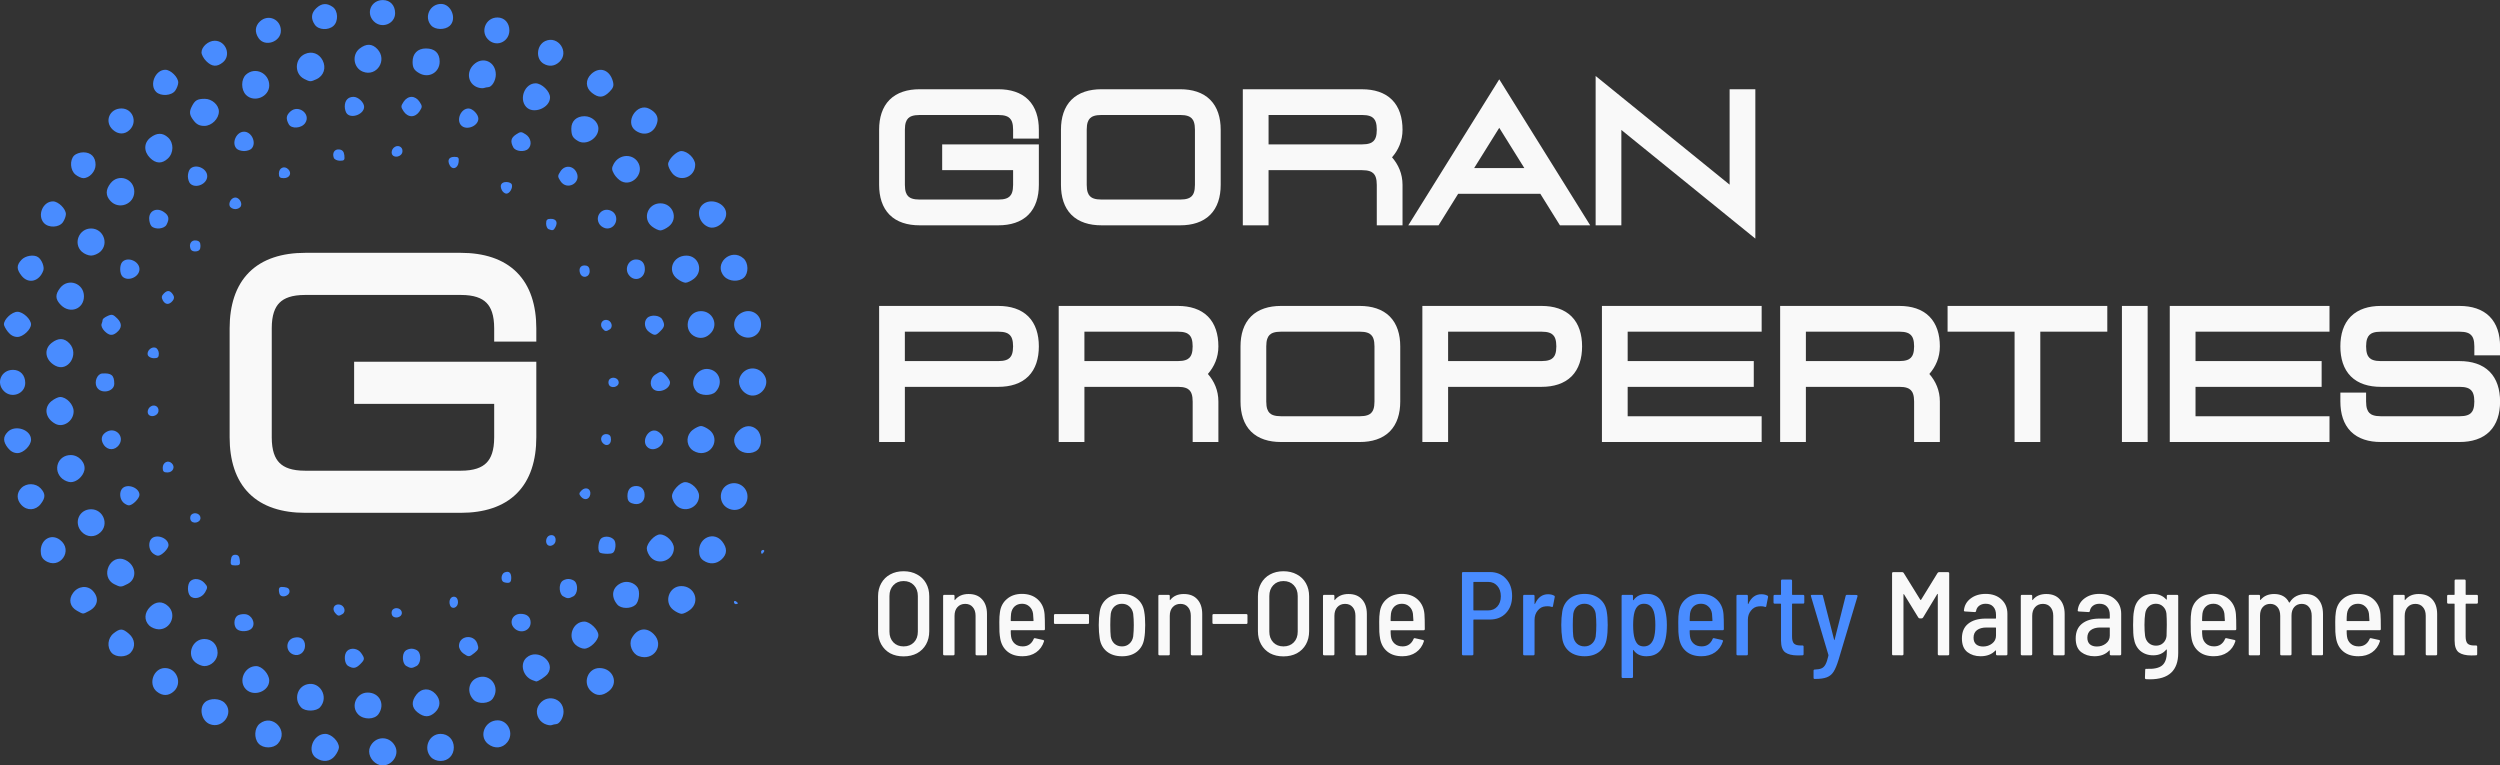 <?xml version="1.0" encoding="UTF-8" standalone="no"?>
<!-- Created with Inkscape (http://www.inkscape.org/) -->

<svg
   version="1.1"
   id="svg1"
   width="200"
   height="61.235"
   viewBox="0 0 200 61.235"
   sodipodi:docname="logo-svg-200.svg"
   inkscape:version="1.4 (86a8ad7, 2024-10-11)"
   xmlns:inkscape="http://www.inkscape.org/namespaces/inkscape"
   xmlns:sodipodi="http://sodipodi.sourceforge.net/DTD/sodipodi-0.dtd"
   xmlns="http://www.w3.org/2000/svg"
   xmlns:svg="http://www.w3.org/2000/svg">
  <rect x="0" y="0" width="200" height="61.235" fill="#333333" stroke="none"/>
  <defs
     id="defs1" />
  <sodipodi:namedview
     id="namedview1"
     pagecolor="#ffffff"
     bordercolor="#000000"
     borderopacity="0.25"
     inkscape:showpageshadow="2"
     inkscape:pageopacity="0.0"
     inkscape:pagecheckerboard="0"
     inkscape:deskcolor="#d1d1d1"
     inkscape:zoom="3.092"
     inkscape:cx="230.75679"
     inkscape:cy="58.376455"
     inkscape:window-width="1920"
     inkscape:window-height="991"
     inkscape:window-x="-9"
     inkscape:window-y="-9"
     inkscape:window-maximized="1"
     inkscape:current-layer="g1" />
  <g
     inkscape:groupmode="layer"
     inkscape:label="Image"
     id="g1"
     transform="translate(146.444,-38.19)">
    <path
       style="fill:#498cff;fill-opacity:1;stroke-width:0.155"
       d="m -116.251,99.321 c -0.535,-0.267 -0.805,-0.903 -0.586,-1.384 0.398,-0.872 1.515,-0.922 1.983,-0.088 0.484,0.863 -0.512,1.913 -1.398,1.472 z m -4.903,-0.493 c -0.767,-0.537 -0.241,-1.928 0.729,-1.928 0.49,0 1.096,0.6 1.096,1.084 0,0.147 -0.144,0.452 -0.321,0.676 -0.369,0.47 -0.975,0.537 -1.503,0.167 z m 9.181,-0.071 c -0.637,-0.704 -0.155,-1.857 0.776,-1.857 0.611,0 1.059,0.458 1.059,1.084 0,0.626 -0.447,1.084 -1.059,1.084 -0.298,0 -0.606,-0.123 -0.776,-0.312 z m -13.785,-1.082 c -0.384,-0.424 -0.34,-1.243 0.085,-1.587 1.042,-0.844 2.367,0.588 1.466,1.585 -0.371,0.41 -1.181,0.411 -1.55,0.002 z m 18.348,0.024 c -0.765,-0.62 -0.244,-1.883 0.776,-1.883 0.853,0 1.324,1.057 0.779,1.749 -0.393,0.5 -1.035,0.555 -1.555,0.134 z m -22.249,-1.576 c -0.669,-0.267 -0.894,-1.294 -0.385,-1.755 0.39,-0.353 1.197,-0.325 1.576,0.053 0.785,0.785 -0.147,2.117 -1.19,1.701 z m 26.753,-0.041 c -0.518,-0.263 -0.741,-0.917 -0.479,-1.407 0.553,-1.034 2.025,-0.702 2.025,0.456 0,0.475 -0.323,0.994 -0.618,0.994 -0.072,0 -0.224,0.034 -0.337,0.076 -0.113,0.042 -0.379,-0.012 -0.591,-0.119 z m -14.874,-0.731 c -0.641,-0.641 -0.165,-1.756 0.748,-1.756 0.949,0 1.421,0.934 0.869,1.721 -0.315,0.45 -1.184,0.469 -1.618,0.034 z m 4.746,-0.166 c -0.492,-0.387 -0.522,-0.886 -0.087,-1.44 0.407,-0.518 1.051,-0.539 1.511,-0.05 0.437,0.465 0.428,1.051 -0.022,1.473 -0.45,0.423 -0.879,0.427 -1.402,0.016 z m -9.304,-0.387 c -0.615,-0.615 -0.353,-1.659 0.467,-1.865 1.036,-0.26 1.759,1.025 1.032,1.838 -0.303,0.338 -1.173,0.355 -1.5,0.028 z m 13.787,-0.62 c -0.578,-0.578 -0.419,-1.498 0.307,-1.774 1.027,-0.391 1.865,0.755 1.222,1.673 -0.29,0.414 -1.159,0.471 -1.529,0.101 z m -25.348,-0.662 c -0.722,-0.585 -0.273,-1.883 0.652,-1.883 0.946,0 1.416,1.206 0.721,1.853 -0.421,0.392 -0.913,0.403 -1.374,0.03 z m 34.738,-0.03 c -0.703,-0.655 -0.266,-1.853 0.677,-1.853 1.08,0 1.565,1.203 0.745,1.848 -0.517,0.406 -0.989,0.408 -1.422,0.005 z m -27.603,-0.149 c -0.651,-0.651 -0.123,-1.859 0.812,-1.859 0.469,0 1.047,0.637 1.047,1.154 0,0.867 -1.23,1.334 -1.859,0.705 z m 22.927,-0.73 c -0.772,-0.284 -1.048,-1.298 -0.491,-1.802 0.889,-0.805 2.406,0.37 1.687,1.306 -0.17,0.221 -0.791,0.625 -0.914,0.594 -0.027,-0.007 -0.153,-0.051 -0.281,-0.098 z m -14.755,-1.142 c -0.311,-0.181 -0.364,-0.917 -0.085,-1.196 0.296,-0.296 0.86,-0.216 1.122,0.158 0.31,0.443 0.304,0.522 -0.069,0.895 -0.344,0.344 -0.566,0.377 -0.968,0.143 z m 4.647,0 c -0.311,-0.181 -0.364,-0.917 -0.085,-1.196 0.102,-0.102 0.332,-0.186 0.511,-0.186 0.179,0 0.409,0.084 0.511,0.186 0.295,0.295 0.226,1.021 -0.114,1.203 -0.366,0.196 -0.477,0.195 -0.823,-0.007 z m -16.855,-0.273 c -0.749,-0.606 -0.27,-1.883 0.706,-1.883 0.62,0 1.059,0.46 1.059,1.111 0,0.558 -0.501,1.058 -1.059,1.058 -0.194,0 -0.512,-0.129 -0.706,-0.286 z m 35.456,-0.512 c -0.524,-0.19 -0.822,-0.943 -0.565,-1.426 0.423,-0.794 1.164,-0.937 1.76,-0.34 0.886,0.886 -0.003,2.198 -1.196,1.766 z M -137.508,90.421 c -0.4,-0.442 -0.327,-1.187 0.152,-1.564 0.521,-0.409 0.718,-0.404 1.229,0.036 0.488,0.42 0.547,1.057 0.14,1.507 -0.352,0.389 -1.177,0.401 -1.52,0.021 z m 14.52,0.127 c -0.649,-0.252 -0.608,-1.172 0.06,-1.339 0.532,-0.133 0.887,0.124 0.887,0.642 0,0.528 -0.477,0.88 -0.947,0.697 z m 13.606,-0.084 c -0.189,-0.133 -0.344,-0.403 -0.344,-0.601 0,-0.828 1.189,-0.98 1.466,-0.188 0.133,0.38 0.104,0.483 -0.208,0.736 -0.439,0.355 -0.478,0.357 -0.913,0.052 z m 8.979,-0.694 c -0.673,-0.627 -0.207,-1.853 0.704,-1.853 0.452,0 1.126,0.649 1.126,1.084 0,0.436 -0.673,1.084 -1.126,1.084 -0.201,0 -0.518,-0.142 -0.704,-0.316 z m -27.107,-1.264 c -0.254,-0.254 -0.234,-0.821 0.037,-1.046 0.123,-0.102 0.418,-0.163 0.656,-0.135 0.531,0.061 0.846,0.737 0.523,1.125 -0.238,0.286 -0.953,0.319 -1.216,0.056 z m 22.21,-0.058 c -0.456,-0.456 -0.15,-1.151 0.506,-1.151 0.511,0 0.8,0.252 0.8,0.697 0,0.663 -0.814,0.946 -1.306,0.454 z m -29.211,-0.221 c -0.419,-0.419 -0.39,-1.018 0.07,-1.479 0.463,-0.463 0.996,-0.487 1.449,-0.064 0.704,0.656 0.223,1.853 -0.745,1.853 -0.258,0 -0.602,-0.138 -0.775,-0.31 z m 19.42,-0.852 c -0.053,-0.14 -0.026,-0.325 0.062,-0.413 0.253,-0.253 0.734,-0.082 0.734,0.259 0,0.394 -0.655,0.52 -0.796,0.153 z m -4.547,-0.153 c -0.276,-0.333 -0.072,-0.731 0.345,-0.671 0.397,0.057 0.563,0.566 0.25,0.764 -0.29,0.184 -0.375,0.171 -0.595,-0.093 z m -20.641,-0.167 c -0.577,-0.313 -0.709,-0.909 -0.317,-1.436 0.412,-0.555 1.141,-0.629 1.578,-0.16 0.531,0.57 0.402,1.245 -0.307,1.612 -0.518,0.268 -0.429,0.269 -0.955,-0.016 z m 47.692,-0.079 c -0.782,-0.615 -0.342,-1.899 0.65,-1.899 1.066,0 1.528,1.25 0.702,1.899 -0.224,0.177 -0.529,0.321 -0.676,0.321 -0.147,0 -0.452,-0.144 -0.676,-0.321 z m -17.853,-0.365 c -0.141,-0.367 0.058,-0.738 0.365,-0.679 0.171,0.033 0.272,0.193 0.272,0.435 0,0.442 -0.489,0.629 -0.637,0.244 z m 13.387,-0.05 c -0.566,-0.659 -0.413,-1.431 0.346,-1.745 0.444,-0.184 1.008,-0.018 1.27,0.374 0.216,0.323 0.12,1.128 -0.165,1.386 -0.371,0.336 -1.156,0.328 -1.451,-0.015 z m 9.324,-0.203 c 0,-0.09 0.07,-0.121 0.155,-0.068 0.085,0.053 0.155,0.126 0.155,0.164 0,0.038 -0.07,0.068 -0.155,0.068 -0.085,0 -0.155,-0.074 -0.155,-0.164 z m -43.492,-0.48 c -0.245,-0.245 -0.249,-0.941 -0.007,-1.184 0.285,-0.285 0.818,-0.222 1.14,0.135 0.265,0.292 0.27,0.357 0.058,0.736 -0.256,0.458 -0.882,0.623 -1.192,0.314 z m 29.821,0.012 c -0.311,-0.181 -0.364,-0.917 -0.085,-1.196 0.102,-0.102 0.332,-0.186 0.511,-0.186 0.179,0 0.409,0.084 0.511,0.186 0.295,0.295 0.226,1.021 -0.114,1.203 -0.366,0.196 -0.477,0.195 -0.823,-0.007 z m -22.623,-0.084 c -0.06,-0.06 -0.11,-0.242 -0.11,-0.404 0,-0.23 0.094,-0.284 0.426,-0.245 0.306,0.035 0.426,0.136 0.426,0.359 0,0.311 -0.518,0.514 -0.742,0.291 z m -13.275,-0.877 c -1.201,-0.608 -0.317,-2.515 0.896,-1.933 0.854,0.409 0.954,1.503 0.174,1.906 -0.528,0.273 -0.581,0.275 -1.07,0.027 z m 31.083,-0.214 c -0.192,-0.192 -0.105,-0.637 0.143,-0.733 0.35,-0.134 0.528,0.02 0.528,0.458 0,0.263 -0.086,0.378 -0.284,0.378 -0.156,0 -0.33,-0.046 -0.387,-0.103 z m -21.762,-1.717 c 0.035,-0.306 0.136,-0.426 0.359,-0.426 0.223,0 0.324,0.12 0.359,0.426 0.043,0.369 -0.005,0.426 -0.359,0.426 -0.354,0 -0.401,-0.057 -0.359,-0.426 z m -14.865,0.03 c -0.24,-0.168 -0.344,-0.399 -0.344,-0.763 0,-0.921 0.836,-1.409 1.529,-0.894 1.135,0.843 -0.027,2.468 -1.185,1.658 z m 52.669,0 c -0.242,-0.17 -0.344,-0.399 -0.344,-0.775 0,-1.08 1.203,-1.565 1.848,-0.745 0.419,0.533 0.407,1.007 -0.037,1.424 -0.422,0.396 -0.985,0.433 -1.466,0.096 z m -4.211,-0.253 c -0.174,-0.186 -0.316,-0.503 -0.316,-0.704 0,-0.439 0.644,-1.126 1.056,-1.126 0.509,0 1.112,0.594 1.112,1.096 0,0.958 -1.201,1.434 -1.853,0.734 z m -39.884,-0.369 c -0.289,-0.289 -0.318,-0.859 -0.058,-1.12 0.411,-0.411 1.363,-0.046 1.363,0.522 0,0.286 -0.555,0.841 -0.841,0.841 -0.122,0 -0.331,-0.11 -0.465,-0.243 z m 35.799,-0.015 c -0.188,-0.188 -0.107,-0.94 0.121,-1.129 0.29,-0.241 0.864,-0.153 1.061,0.163 0.085,0.136 0.108,0.432 0.052,0.658 -0.086,0.342 -0.19,0.411 -0.617,0.411 -0.282,0 -0.56,-0.046 -0.617,-0.103 z m 12.909,-0.052 c 0,-0.085 0.074,-0.155 0.164,-0.155 0.09,0 0.121,0.07 0.068,0.155 -0.053,0.085 -0.126,0.155 -0.164,0.155 -0.038,0 -0.068,-0.07 -0.068,-0.155 z m -17.086,-0.563 c -0.2,-0.2 -0.111,-0.642 0.15,-0.743 0.327,-0.125 0.562,0.102 0.49,0.474 -0.057,0.295 -0.449,0.46 -0.64,0.269 z m -37.26,-1.035 c -0.671,-0.714 -0.218,-1.81 0.748,-1.81 0.968,0 1.45,1.197 0.745,1.853 -0.449,0.419 -1.076,0.401 -1.493,-0.043 z m 8.704,-0.958 c -0.053,-0.14 -0.026,-0.325 0.062,-0.413 0.253,-0.253 0.734,-0.082 0.734,0.259 0,0.394 -0.655,0.52 -0.796,0.153 z m 42.972,-0.941 c -0.781,-0.421 -0.713,-1.611 0.111,-1.924 0.72,-0.274 1.475,0.241 1.475,1.006 0,0.834 -0.84,1.32 -1.586,0.918 z m -56.499,-0.25 c -0.401,-0.43 -0.403,-0.968 -0.006,-1.365 0.412,-0.412 1.145,-0.398 1.543,0.029 0.4,0.43 0.399,0.753 -0.005,1.267 -0.404,0.514 -1.089,0.544 -1.532,0.069 z m 52.359,0 c -0.174,-0.186 -0.316,-0.503 -0.316,-0.704 0,-0.439 0.644,-1.126 1.056,-1.126 0.509,0 1.112,0.594 1.112,1.096 0,0.958 -1.201,1.434 -1.853,0.734 z m -44.222,-0.214 c -0.289,-0.289 -0.318,-0.859 -0.058,-1.12 0.411,-0.411 1.363,-0.046 1.363,0.522 0,0.286 -0.555,0.841 -0.841,0.841 -0.122,0 -0.331,-0.11 -0.465,-0.243 z m 40.691,0.073 c -0.249,-0.093 -0.349,-0.255 -0.349,-0.569 0,-0.525 0.25,-0.811 0.709,-0.811 0.451,0 0.719,0.352 0.658,0.865 -0.058,0.483 -0.501,0.707 -1.018,0.514 z m -4.067,-0.528 c -0.171,-0.207 -0.165,-0.287 0.041,-0.493 0.332,-0.332 0.77,-0.148 0.707,0.298 -0.061,0.424 -0.469,0.531 -0.748,0.195 z M -141.458,76.492 c -0.798,-0.675 -0.365,-1.898 0.673,-1.898 0.664,0 1.227,0.638 1.087,1.233 -0.117,0.497 -0.627,0.936 -1.087,0.936 -0.194,0 -0.497,-0.122 -0.673,-0.271 z m 8.032,-0.874 c 0,-0.442 0.434,-0.656 0.73,-0.36 0.296,0.296 0.082,0.73 -0.36,0.73 -0.288,0 -0.371,-0.083 -0.371,-0.371 z m -12.382,-1.587 c -0.404,-0.513 -0.407,-0.9 -0.011,-1.296 0.596,-0.596 1.859,-0.17 1.859,0.628 0,0.471 -0.61,1.076 -1.084,1.076 -0.293,0 -0.55,-0.138 -0.763,-0.408 z m 54.672,0.098 c -0.446,-0.446 -0.401,-1.145 0.098,-1.538 0.224,-0.177 0.529,-0.321 0.676,-0.321 0.147,0 0.452,0.144 0.676,0.321 0.787,0.619 0.338,1.848 -0.676,1.848 -0.258,0 -0.602,-0.138 -0.775,-0.31 z m 3.724,-0.029 c -0.422,-0.453 -0.399,-0.987 0.064,-1.449 0.461,-0.461 1.06,-0.489 1.479,-0.07 0.396,0.396 0.41,1.256 0.027,1.603 -0.405,0.367 -1.189,0.326 -1.57,-0.083 z m -50.739,-0.336 c -0.273,-0.417 -0.177,-0.81 0.256,-1.042 0.705,-0.377 1.423,0.37 0.99,1.03 -0.322,0.491 -0.929,0.497 -1.247,0.011 z m 43.483,0.18 c -0.484,-0.484 0.09,-1.493 0.733,-1.289 0.177,0.056 0.396,0.241 0.487,0.412 0.356,0.666 -0.683,1.414 -1.219,0.878 z m -3.572,-0.33 c -0.263,-0.317 -0.047,-0.749 0.346,-0.693 0.234,0.033 0.329,0.158 0.329,0.432 0,0.442 -0.398,0.595 -0.675,0.261 z m -43.784,-1.523 c -0.805,-0.437 -0.943,-1.308 -0.289,-1.822 0.224,-0.177 0.529,-0.321 0.676,-0.321 0.513,0 1.084,0.605 1.084,1.149 0,0.781 -0.83,1.343 -1.472,0.994 z m 7.414,-0.828 c -0.054,-0.14 0.004,-0.357 0.128,-0.481 0.31,-0.31 0.775,-0.109 0.715,0.309 -0.059,0.412 -0.701,0.543 -0.843,0.173 z m 47.947,-1.529 c -0.535,-0.267 -0.805,-0.903 -0.586,-1.384 0.398,-0.872 1.515,-0.922 1.983,-0.088 0.485,0.863 -0.512,1.913 -1.398,1.472 z M -146.129,69.482 c -0.661,-0.661 -0.218,-1.704 0.724,-1.704 0.586,0 0.98,0.422 0.98,1.049 0,0.864 -1.08,1.279 -1.704,0.655 z m 55.404,0.027 c -0.738,-0.816 0.174,-2.126 1.207,-1.734 0.726,0.276 0.885,1.196 0.307,1.774 -0.333,0.333 -1.197,0.31 -1.514,-0.04 z m -47.979,-0.356 c -0.222,-0.415 0.035,-1.056 0.433,-1.083 0.741,-0.05 0.965,0.139 0.969,0.815 0.004,0.658 -1.082,0.866 -1.402,0.268 z m 44.5,0.144 c -0.296,-0.296 -0.216,-0.86 0.158,-1.122 0.189,-0.133 0.398,-0.241 0.465,-0.241 0.205,0 0.74,0.608 0.74,0.841 0,0.569 -0.952,0.933 -1.363,0.522 z m -3.538,-0.356 c -0.054,-0.14 -0.026,-0.325 0.062,-0.413 0.253,-0.253 0.734,-0.082 0.734,0.259 0,0.394 -0.655,0.52 -0.796,0.153 z m -44.283,-1.497 c -0.805,-0.437 -0.943,-1.308 -0.289,-1.822 0.533,-0.419 1.007,-0.407 1.424,0.037 0.819,0.872 -0.114,2.339 -1.135,1.785 z m 7.41,-0.839 c -0.124,-0.324 0.289,-0.723 0.618,-0.597 0.143,0.055 0.26,0.266 0.26,0.47 0,0.293 -0.082,0.371 -0.392,0.371 -0.216,0 -0.434,-0.11 -0.486,-0.244 z m 43.837,-1.462 c -1.073,-0.428 -0.744,-2.063 0.416,-2.063 0.915,0 1.406,1.04 0.813,1.725 -0.337,0.39 -0.788,0.514 -1.229,0.338 z m 3.632,-0.086 c -0.772,-0.417 -0.751,-1.44 0.038,-1.848 0.737,-0.381 1.548,0.107 1.548,0.93 0,0.834 -0.84,1.32 -1.586,0.918 z m -58.663,-0.319 c -0.177,-0.224 -0.321,-0.494 -0.321,-0.599 0,-0.411 0.641,-1.007 1.084,-1.007 0.443,0 1.084,0.596 1.084,1.007 0,0.411 -0.641,1.007 -1.084,1.007 -0.293,0 -0.55,-0.138 -0.763,-0.408 z m 7.722,-0.069 c -0.177,-0.177 -0.282,-0.427 -0.232,-0.555 0.049,-0.128 0.089,-0.286 0.089,-0.35 0,-0.065 0.177,-0.198 0.394,-0.297 0.344,-0.157 0.443,-0.131 0.773,0.199 0.401,0.401 0.382,0.778 -0.057,1.132 -0.341,0.275 -0.598,0.241 -0.968,-0.128 z m 43.576,0.081 c -0.375,-0.262 -0.454,-0.826 -0.158,-1.122 0.295,-0.295 1.021,-0.226 1.203,0.114 0.228,0.426 0.202,0.588 -0.149,0.94 -0.373,0.373 -0.452,0.379 -0.895,0.069 z m -3.736,-0.281 c -0.258,-0.311 -0.038,-0.742 0.35,-0.686 0.38,0.055 0.535,0.568 0.229,0.762 -0.287,0.182 -0.376,0.17 -0.58,-0.076 z m -43.32,-1.872 c -0.465,-0.465 -0.481,-0.844 -0.059,-1.38 0.641,-0.814 1.899,-0.366 1.899,0.676 0,1.015 -1.106,1.438 -1.84,0.704 z m 8.146,-0.384 c -0.121,-0.227 -0.1,-0.359 0.09,-0.549 0.285,-0.285 0.509,-0.251 0.736,0.109 0.111,0.176 0.097,0.321 -0.047,0.494 -0.274,0.331 -0.585,0.309 -0.78,-0.054 z m 41.144,-1.726 c -0.82,-0.645 -0.335,-1.848 0.745,-1.848 0.988,0 1.393,1.23 0.608,1.848 -0.224,0.177 -0.529,0.321 -0.676,0.321 -0.147,0 -0.452,-0.144 -0.676,-0.321 z M -144.724,60.244 c -0.404,-0.514 -0.406,-0.837 -0.005,-1.267 0.311,-0.334 0.988,-0.446 1.326,-0.22 0.299,0.2 0.529,0.779 0.425,1.071 -0.318,0.895 -1.204,1.106 -1.746,0.416 z m 56.227,0.069 c -0.922,-0.99 0.535,-2.355 1.541,-1.444 0.396,0.358 0.411,1.18 0.029,1.527 -0.405,0.367 -1.189,0.326 -1.57,-0.083 z m -48.152,-0.002 c -0.24,-0.24 -0.24,-0.938 0,-1.177 0.438,-0.438 1.363,-0.039 1.363,0.589 0,0.627 -0.925,1.027 -1.363,0.589 z m 40.498,-0.142 c -0.353,-0.503 -0.007,-1.221 0.587,-1.221 0.45,0 0.709,0.283 0.709,0.775 0,0.777 -0.858,1.073 -1.296,0.447 z m -3.895,-0.144 c -0.127,-0.4 0.092,-0.663 0.489,-0.587 0.188,0.036 0.288,0.188 0.288,0.441 0,0.518 -0.621,0.635 -0.777,0.146 z m -39.858,-1.703 c -0.704,-0.656 -0.223,-1.853 0.745,-1.853 0.968,0 1.45,1.197 0.745,1.853 -0.186,0.174 -0.522,0.316 -0.745,0.316 -0.223,0 -0.559,-0.142 -0.745,-0.316 z m 8.706,-0.215 c -0.154,-0.402 0.062,-0.734 0.443,-0.68 0.256,0.036 0.349,0.153 0.349,0.437 0,0.284 -0.093,0.401 -0.349,0.437 -0.209,0.03 -0.387,-0.048 -0.443,-0.194 z m 28.637,-1.585 c -0.106,-0.043 -0.194,-0.247 -0.194,-0.452 0,-0.293 0.082,-0.374 0.374,-0.374 0.428,0 0.577,0.263 0.374,0.658 -0.144,0.279 -0.222,0.303 -0.555,0.168 z m 8.27,-0.218 c -0.787,-0.619 -0.338,-1.848 0.676,-1.848 1.014,0 1.464,1.228 0.676,1.848 -0.224,0.177 -0.529,0.321 -0.676,0.321 -0.147,0 -0.452,-0.144 -0.676,-0.321 z m -40.034,-0.02 c -0.102,-0.102 -0.186,-0.383 -0.186,-0.623 0,-0.615 0.602,-0.889 1.155,-0.526 0.423,0.277 0.487,0.561 0.233,1.035 -0.182,0.34 -0.908,0.408 -1.203,0.114 z m 35.856,-0.134 c -0.451,-0.644 0.189,-1.428 0.902,-1.103 0.713,0.325 0.475,1.423 -0.308,1.423 -0.203,0 -0.471,-0.144 -0.594,-0.32 z m 8.726,0.208 c -0.77,-0.278 -1.048,-1.297 -0.491,-1.801 0.645,-0.584 1.885,-0.102 1.885,0.733 0,0.673 -0.797,1.283 -1.394,1.068 z m -53.187,-0.327 c -0.554,-0.612 -0.087,-1.731 0.724,-1.731 0.431,0 1.034,0.596 1.034,1.021 0,0.167 -0.109,0.459 -0.241,0.648 -0.304,0.434 -1.148,0.468 -1.516,0.061 z m 14.861,-1.363 c -0.108,-0.283 0.154,-0.677 0.451,-0.677 0.297,0 0.559,0.395 0.451,0.677 -0.053,0.139 -0.256,0.252 -0.451,0.252 -0.195,0 -0.398,-0.113 -0.451,-0.252 z m -9.535,-0.397 c -0.403,-0.432 -0.401,-0.905 0.005,-1.422 0.641,-0.814 1.899,-0.366 1.899,0.676 0,0.997 -1.224,1.476 -1.905,0.745 z m 31.312,-0.862 c -0.201,-0.391 -0.055,-0.658 0.361,-0.658 0.199,0 0.393,0.087 0.431,0.194 0.099,0.277 -0.17,0.736 -0.431,0.736 -0.122,0 -0.284,-0.122 -0.361,-0.271 z m -24.936,-0.534 c -0.102,-0.102 -0.186,-0.367 -0.186,-0.589 0,-0.222 0.084,-0.486 0.186,-0.589 0.438,-0.438 1.363,-0.039 1.363,0.589 0,0.627 -0.925,1.027 -1.363,0.589 z m 29.626,-0.192 c -0.243,-0.371 -0.243,-0.422 0,-0.793 0.337,-0.514 1.001,-0.47 1.277,0.085 0.42,0.846 -0.758,1.499 -1.277,0.708 z m 4.876,0.014 c -0.201,-0.1 -0.47,-0.368 -0.597,-0.594 -0.195,-0.347 -0.199,-0.472 -0.026,-0.794 0.452,-0.844 1.625,-0.856 2.006,-0.019 0.391,0.859 -0.553,1.821 -1.382,1.407 z m -43.681,-0.541 c -0.422,-0.342 -0.476,-1.155 -0.102,-1.529 0.138,-0.138 0.467,-0.251 0.73,-0.251 0.616,0 0.981,0.371 0.981,0.998 0,0.536 -0.489,1.068 -0.981,1.068 -0.152,0 -0.434,-0.129 -0.628,-0.286 z m 16.274,-0.085 c 0,-0.453 0.436,-0.654 0.746,-0.344 0.315,0.315 0.117,0.715 -0.354,0.715 -0.31,0 -0.392,-0.077 -0.392,-0.371 z m 31.458,-0.037 c -0.177,-0.224 -0.321,-0.541 -0.321,-0.704 0,-0.382 0.674,-1.056 1.056,-1.056 0.509,0 1.112,0.594 1.112,1.096 0,1.004 -1.232,1.447 -1.848,0.665 z m -17.794,-0.628 c -0.21,-0.407 -0.061,-0.668 0.379,-0.668 0.328,0 0.377,0.063 0.336,0.425 -0.058,0.501 -0.504,0.653 -0.715,0.243 z m -23.972,-0.583 c -0.517,-0.517 -0.506,-1.203 0.028,-1.622 0.517,-0.406 0.989,-0.408 1.422,-0.005 0.461,0.43 0.452,1.228 -0.019,1.671 -0.47,0.441 -0.96,0.426 -1.43,-0.043 z m 14.702,-0.007 c -0.15,-0.392 0.07,-0.723 0.447,-0.669 0.25,0.036 0.363,0.17 0.398,0.476 0.042,0.368 -0.006,0.426 -0.353,0.426 -0.221,0 -0.443,-0.105 -0.492,-0.232 z m 4.647,-0.311 c -0.054,-0.14 0.004,-0.357 0.128,-0.481 0.31,-0.31 0.775,-0.109 0.715,0.309 -0.059,0.412 -0.701,0.543 -0.843,0.173 z m -12.417,-0.417 c -0.438,-0.438 -0.039,-1.363 0.589,-1.363 0.627,0 1.027,0.925 0.589,1.363 -0.102,0.102 -0.367,0.186 -0.589,0.186 -0.222,0 -0.486,-0.084 -0.589,-0.186 z m 22.127,-0.114 c -0.253,-0.473 -0.19,-0.758 0.227,-1.031 0.359,-0.235 0.416,-0.235 0.775,0 0.415,0.272 0.514,0.833 0.201,1.145 -0.295,0.295 -1.021,0.226 -1.203,-0.114 z m 5.184,-0.501 c -0.432,-0.25 -0.537,-0.443 -0.54,-0.995 -0.003,-0.601 0.413,-0.992 1.055,-0.992 0.586,0 1.111,0.467 1.111,0.99 0,0.778 -0.974,1.376 -1.627,0.998 z m -37.226,-0.909 c -0.694,-0.647 -0.264,-1.698 0.695,-1.698 0.892,0 1.311,1.063 0.67,1.704 -0.397,0.397 -0.935,0.395 -1.365,-0.006 z m 41.831,0.075 c -0.926,-0.649 0.1,-2.279 1.1,-1.747 0.518,0.276 0.732,0.633 0.634,1.059 -0.2,0.873 -1.011,1.195 -1.734,0.688 z m -27.753,-0.514 c -0.239,-0.446 -0.205,-0.71 0.132,-1.015 0.647,-0.585 1.664,0.198 1.19,0.916 -0.289,0.438 -1.107,0.499 -1.322,0.098 z m 13.808,0.105 c -0.433,-0.433 -0.04,-1.363 0.576,-1.363 0.332,0 0.787,0.471 0.787,0.814 0,0.592 -0.941,0.971 -1.363,0.549 z m -21.397,-0.377 c -0.366,-0.465 -0.396,-0.71 -0.143,-1.19 0.242,-0.459 0.432,-0.566 1.016,-0.568 0.574,-0.003 1.129,0.495 1.129,1.013 0,0.581 -0.576,1.154 -1.162,1.154 -0.377,0 -0.608,-0.112 -0.841,-0.408 z m 12.258,-0.552 c -0.102,-0.102 -0.186,-0.367 -0.186,-0.589 0,-0.49 0.259,-0.775 0.704,-0.775 0.374,0 0.845,0.446 0.845,0.801 0,0.568 -0.961,0.964 -1.363,0.562 z m 4.525,-0.201 c -0.235,-0.359 -0.235,-0.416 0,-0.775 0.157,-0.239 0.399,-0.387 0.634,-0.387 0.235,0 0.477,0.148 0.634,0.387 0.235,0.359 0.235,0.416 0,0.775 -0.157,0.239 -0.399,0.387 -0.634,0.387 -0.235,0 -0.477,-0.148 -0.634,-0.387 z m 9.798,-0.361 c -0.593,-0.656 -0.099,-1.885 0.758,-1.885 0.496,0 1.155,0.643 1.155,1.128 0,0.846 -1.349,1.38 -1.912,0.758 z m -22.408,-0.956 c -0.41,-0.41 -0.409,-1.256 0.002,-1.628 0.722,-0.653 1.857,-0.125 1.857,0.865 0,0.918 -1.208,1.414 -1.859,0.763 z m 27.672,-0.166 c -0.518,-0.407 -0.539,-1.051 -0.05,-1.511 0.67,-0.629 1.497,-0.332 1.736,0.624 0.082,0.327 0.018,0.505 -0.291,0.813 -0.479,0.479 -0.855,0.499 -1.395,0.074 z m -34.864,-0.077 c -0.566,-0.566 -0.065,-1.77 0.736,-1.77 0.431,0 1.034,0.596 1.034,1.021 0,0.167 -0.109,0.459 -0.241,0.648 -0.29,0.414 -1.159,0.471 -1.529,0.101 z m 25.675,-0.377 c -0.727,-0.293 -0.873,-1.203 -0.288,-1.788 0.725,-0.725 1.788,-0.263 1.788,0.777 0,0.49 -0.319,1.012 -0.618,1.012 -0.072,0 -0.224,0.03 -0.337,0.068 -0.113,0.037 -0.359,0.006 -0.545,-0.069 z m -13.833,-0.663 c -0.805,-0.407 -0.768,-1.614 0.061,-1.991 0.553,-0.252 1.133,-0.045 1.417,0.505 0.306,0.591 0.093,1.244 -0.492,1.511 -0.475,0.217 -0.512,0.216 -0.987,-0.024 z m 9.215,-0.451 c -0.416,-0.236 -0.537,-0.438 -0.54,-0.904 -0.004,-0.667 0.404,-1.08 1.067,-1.08 0.711,0 1.1,0.371 1.1,1.052 0,0.867 -0.866,1.363 -1.627,0.932 z m -4.521,-0.127 c -0.748,-0.298 -0.896,-1.346 -0.26,-1.845 0.533,-0.419 1.007,-0.407 1.424,0.037 0.827,0.881 -0.054,2.25 -1.163,1.808 z m -12.526,-0.842 c -0.209,-0.209 -0.38,-0.523 -0.38,-0.697 0,-0.454 0.546,-0.936 1.06,-0.936 0.9,0 1.337,1.173 0.646,1.733 -0.472,0.382 -0.874,0.352 -1.326,-0.1 z m 26.99,0.207 c -0.657,-0.382 -0.575,-1.493 0.133,-1.816 1.035,-0.472 1.957,0.898 1.126,1.673 -0.371,0.346 -0.822,0.397 -1.259,0.143 z m -4.342,-1.85 c -0.78,-0.613 -0.346,-1.85 0.649,-1.85 0.557,0 0.953,0.43 0.953,1.034 0,0.863 -0.937,1.34 -1.602,0.817 z m -18.45,-0.181 c -0.337,-0.481 -0.301,-0.983 0.098,-1.354 0.666,-0.62 1.675,-0.172 1.675,0.745 0,0.893 -1.268,1.329 -1.773,0.609 z m 4.492,-1.084 c -0.34,-0.485 -0.3,-0.941 0.117,-1.333 0.423,-0.398 0.837,-0.428 1.311,-0.096 0.434,0.304 0.468,1.148 0.061,1.516 -0.415,0.376 -1.197,0.33 -1.489,-0.088 z m 9.31,0.061 c -0.602,-0.665 -0.119,-1.731 0.785,-1.731 0.818,0 1.293,1.211 0.689,1.757 -0.376,0.34 -1.155,0.326 -1.474,-0.027 z m -4.594,-0.336 c -0.661,-0.661 -0.218,-1.704 0.724,-1.704 0.586,0 0.98,0.422 0.98,1.049 0,0.864 -1.08,1.279 -1.704,0.655 z"
       id="path1"
       sodipodi:nodetypes="sssssssssssssssssssssssssssssssssssssssssssssssssssssssssssssssssssssssssssssssssssssssssssssssssssssssssssssssssssssssssssssssssssssssssssssssssssssssssssssssssssssssssssssssssssssssssssssssssssssssssssssssssssssssssssssssssssssssssssssssssssssssssssssssssssssssssssssssssssssssssscssccsssssssssssssscsssssssssssssssssssssssssssssssssssssssssssssssssssssssssssssssssssssssssssssssssssssssssssssssssssssssssssssssssssssssssssssssssssssssssssssssssssssssssssssssssssssssssssssssssssssssssssssssssssssssscssssssssssssssssscssccsssssssssssssssssssssssssssssssssssssssssssssssssssssssssssssssssssssssssssssssssssssssssssssssssss" />
    <g
       id="text1"
       style="fill:#f9f9f9"
       transform="matrix(0.971,0,0,0.971,-4.265,1.112)">
      <path
         style="-inkscape-font-specification:Lastica;fill:#f9f9f9"
         d="m -108.462,60.11 h -12.821 c -3.423,0 -5.128,1.718 -5.128,5.128 v 8.975 c 0,3.423 1.705,5.128 5.128,5.128 h 12.821 c 3.41,0 5.128,-1.705 5.128,-5.128 v -5.128 h -12.821 v 1.282 h 11.539 v 3.846 c 0,2.564 -1.282,3.846 -3.846,3.846 h -12.821 c -2.564,0 -3.846,-1.282 -3.846,-3.846 v -8.975 c 0,-2.564 1.282,-3.846 3.846,-3.846 h 12.821 c 2.564,0 3.846,1.282 3.846,3.846 h 1.282 c 0,-3.41 -1.718,-5.128 -5.128,-5.128 z"
         id="path10" />
      <path
         style="-inkscape-font-specification:Lastica;fill:#f9f9f9"
         d="m -121.283,59.016 c -1.895,0 -3.51,0.494 -4.621,1.607 -1.112,1.114 -1.602,2.728 -1.602,4.615 v 8.975 c 0,1.893 0.489,3.51 1.602,4.623 1.113,1.113 2.728,1.6 4.621,1.6 h 12.822 c 1.888,0 3.502,-0.488 4.615,-1.6 1.114,-1.112 1.607,-2.728 1.607,-4.623 v -6.223 h -15.01 v 3.471 h 11.539 v 2.752 c 0,1.1 -0.257,1.728 -0.641,2.111 -0.383,0.383 -1.012,0.643 -2.111,0.643 h -12.822 c -1.1,0 -1.728,-0.259 -2.111,-0.643 -0.383,-0.383 -0.641,-1.012 -0.641,-2.111 v -8.975 c 0,-1.1 0.257,-1.728 0.641,-2.111 0.383,-0.383 1.012,-0.641 2.111,-0.641 h 12.822 c 1.1,0 1.728,0.257 2.111,0.641 0.383,0.383 0.641,1.012 0.641,2.111 v 1.094 h 3.471 v -1.094 c 0,-1.889 -0.495,-3.503 -1.607,-4.615 -1.113,-1.113 -2.726,-1.607 -4.615,-1.607 z"
         id="path11" />
    </g>
    <g
       id="path4"
       style="fill:#f9f9f9"
       transform="matrix(0.971,0,0,0.971,1.56,3.054)">
      <path
         style="-inkscape-font-specification:Lastica;fill:#f9f9f9"
         d="m -70.167,44.274 h -6.494 c -1.734,0 -2.597,0.87 -2.597,2.597 v 4.545 c 0,1.734 0.864,2.597 2.597,2.597 h 6.494 c 1.727,0 2.597,-0.864 2.597,-2.597 v -2.597 h -6.494 v 0.649 h 5.844 v 1.948 c 0,1.299 -0.649,1.948 -1.948,1.948 h -6.494 c -1.299,0 -1.948,-0.649 -1.948,-1.948 v -4.545 c 0,-1.299 0.649,-1.948 1.948,-1.948 h 6.494 c 1.299,0 1.948,0.649 1.948,1.948 h 0.649 c 0,-1.727 -0.87,-2.597 -2.597,-2.597 z m 8.488,9.74 h 6.494 c 1.727,0 2.597,-0.864 2.597,-2.597 v -4.545 c 0,-1.727 -0.87,-2.597 -2.597,-2.597 h -6.494 c -1.734,0 -2.597,0.87 -2.597,2.597 v 4.545 c 0,1.734 0.864,2.597 2.597,2.597 z m -1.948,-2.597 v -4.545 c 0,-1.299 0.649,-1.948 1.948,-1.948 h 6.494 c 1.299,0 1.948,0.649 1.948,1.948 v 4.545 c 0,1.299 -0.649,1.948 -1.948,1.948 h -6.494 c -1.299,0 -1.948,-0.649 -1.948,-1.948 z m 23.424,-7.143 h -9.091 v 9.74 h 0.649 v -4.545 h 8.442 c 1.299,0 1.948,0.649 1.948,1.948 v 2.597 h 0.649 v -2.597 c 0,-1.117 -0.364,-1.877 -1.084,-2.273 0.721,-0.39 1.084,-1.149 1.084,-2.273 0,-1.727 -0.87,-2.597 -2.597,-2.597 z m 1.948,2.597 c 0,1.299 -0.649,1.948 -1.948,1.948 h -8.442 V 44.924 h 8.442 c 1.299,0 1.948,0.649 1.948,1.948 z m 12.742,3.896 h -6.779 l 3.39,-5.442 z m 0.403,0.649 1.617,2.597 h 0.76 l -6.169,-9.903 -6.169,9.903 h 0.76 l 1.617,-2.597 z m 5.534,-6.071 11.039,8.955 V 44.274 h -0.649 v 8.669 L -20.226,43.989 V 54.015 h 0.649 z"
         id="path12" />
      <path
         style="-inkscape-font-specification:Lastica;fill:#f9f9f9"
         d="M -20.961,42.445 V 54.75 h 2.119 V 46.891 L -7.803,55.844 V 43.539 H -9.922 v 7.861 z m -7.941,0.275 -7.494,12.029 h 2.492 l 1.617,-2.598 h 6.768 L -23.902,54.75 h 2.494 z m -47.758,0.818 c -0.99,0 -1.865,0.26 -2.471,0.867 -0.606,0.607 -0.863,1.479 -0.863,2.465 v 4.547 c 0,0.989 0.259,1.862 0.865,2.469 0.606,0.606 1.48,0.863 2.469,0.863 h 6.492 c 0.986,0 1.86,-0.258 2.467,-0.863 0.607,-0.606 0.867,-1.479 0.867,-2.469 v -3.334 h -7.965 v 2.121 h 5.844 v 1.213 c 0,0.527 -0.12,0.788 -0.271,0.939 -0.151,0.151 -0.415,0.271 -0.941,0.271 h -6.492 c -0.527,0 -0.79,-0.12 -0.941,-0.271 -0.151,-0.151 -0.271,-0.413 -0.271,-0.939 v -4.547 c 0,-0.527 0.12,-0.788 0.271,-0.939 0.151,-0.151 0.415,-0.271 0.941,-0.271 h 6.492 c 0.527,0 0.79,0.12 0.941,0.271 0.151,0.151 0.271,0.413 0.271,0.939 v 0.736 h 2.121 v -0.736 c 0,-0.987 -0.261,-1.861 -0.867,-2.467 -0.606,-0.606 -1.48,-0.865 -2.467,-0.865 z m 14.982,0 c -0.99,0 -1.865,0.26 -2.471,0.867 -0.606,0.607 -0.863,1.479 -0.863,2.465 v 4.547 c 0,0.989 0.257,1.862 0.863,2.469 0.606,0.606 1.482,0.863 2.471,0.863 h 6.492 c 0.986,0 1.86,-0.258 2.467,-0.863 0.607,-0.606 0.867,-1.479 0.867,-2.469 v -4.547 c 0,-0.987 -0.261,-1.861 -0.867,-2.467 -0.606,-0.606 -1.48,-0.865 -2.467,-0.865 z m 11.648,0 V 54.75 h 2.121 v -4.545 h 7.705 c 0.527,0 0.79,0.12 0.941,0.271 0.151,0.151 0.271,0.415 0.271,0.941 V 54.75 h 2.121 v -3.332 c 0,-0.927 -0.35,-1.678 -0.865,-2.271 0.517,-0.593 0.865,-1.345 0.865,-2.275 0,-0.987 -0.261,-1.861 -0.867,-2.467 -0.606,-0.606 -1.48,-0.865 -2.467,-0.865 z m -11.648,2.121 h 6.492 c 0.527,0 0.79,0.12 0.941,0.271 0.151,0.151 0.271,0.413 0.271,0.939 v 4.547 c 0,0.527 -0.12,0.788 -0.271,0.939 -0.151,0.151 -0.415,0.271 -0.941,0.271 h -6.492 c -0.527,0 -0.79,-0.12 -0.941,-0.271 -0.151,-0.151 -0.271,-0.413 -0.271,-0.939 v -4.547 c 0,-0.527 0.12,-0.788 0.271,-0.939 0.151,-0.151 0.415,-0.271 0.941,-0.271 z m 13.77,0 h 7.705 c 0.527,0 0.79,0.12 0.941,0.271 0.151,0.151 0.271,0.413 0.271,0.939 0,0.527 -0.12,0.79 -0.271,0.941 -0.151,0.151 -0.415,0.271 -0.941,0.271 h -7.705 z m 19.006,1.057 2.066,3.316 h -4.133 z"
         id="path13" />
    </g>
    <g
       id="path5"
       style="fill:#f9f9f9"
       transform="matrix(0.971,0,0,0.971,1.56,4.996)">
      <path
         style="-inkscape-font-specification:Lastica;fill:#f9f9f9"
         d="m -70.167,60.126 h -9.091 v 9.74 h 0.649 v -4.545 H -70.167 c 1.727,0 2.597,-0.864 2.597,-2.597 0,-1.727 -0.87,-2.597 -2.597,-2.597 z m 1.948,2.597 c 0,1.299 -0.649,1.948 -1.948,1.948 h -8.442 V 60.775 H -70.167 c 1.299,0 1.948,0.649 1.948,1.948 z m 12.846,-2.597 h -9.091 v 9.74 h 0.649 v -4.545 h 8.442 c 1.299,0 1.948,0.649 1.948,1.948 v 2.597 h 0.649 v -2.597 c 0,-1.117 -0.364,-1.877 -1.084,-2.273 0.721,-0.39 1.084,-1.149 1.084,-2.273 0,-1.727 -0.87,-2.597 -2.597,-2.597 z m 1.948,2.597 c 0,1.299 -0.649,1.948 -1.948,1.948 h -8.442 v -3.896 h 8.442 c 1.299,0 1.948,0.649 1.948,1.948 z m 6.54,7.143 h 6.494 c 1.727,0 2.597,-0.864 2.597,-2.597 v -4.545 c 0,-1.727 -0.87,-2.597 -2.597,-2.597 h -6.494 c -1.734,0 -2.597,0.87 -2.597,2.597 v 4.545 c 0,1.734 0.864,2.597 2.597,2.597 z m -1.948,-2.597 v -4.545 c 0,-1.299 0.649,-1.948 1.948,-1.948 h 6.494 c 1.299,0 1.948,0.649 1.948,1.948 v 4.545 c 0,1.299 -0.649,1.948 -1.948,1.948 h -6.494 c -1.299,0 -1.948,-0.649 -1.948,-1.948 z m 23.424,-7.143 h -9.091 v 9.74 h 0.649 v -4.545 h 8.442 c 1.727,0 2.597,-0.864 2.597,-2.597 0,-1.727 -0.87,-2.597 -2.597,-2.597 z m 1.948,2.597 c 0,1.299 -0.649,1.948 -1.948,1.948 h -8.442 v -3.896 h 8.442 c 1.299,0 1.948,0.649 1.948,1.948 z m 4.404,6.494 v -3.896 h 10.39 v -0.649 H -19.057 V 60.775 H -8.018 V 60.126 H -19.707 v 9.74 h 11.688 v -0.649 z M 4.068,60.126 h -9.091 v 9.74 h 0.649 v -4.545 h 8.442 c 1.299,0 1.948,0.649 1.948,1.948 v 2.597 h 0.649 v -2.597 c 0,-1.117 -0.364,-1.877 -1.084,-2.273 0.721,-0.39 1.084,-1.149 1.084,-2.273 0,-1.727 -0.87,-2.597 -2.597,-2.597 z m 1.948,2.597 c 0,1.299 -0.649,1.948 -1.948,1.948 h -8.442 v -3.896 h 8.442 c 1.299,0 1.948,0.649 1.948,1.948 z M 20.459,60.126 H 8.77 v 0.649 H 14.29 v 9.091 h 0.649 v -9.091 h 5.52 z m 3.326,9.74 v -9.74 h -0.649 v 9.74 z m 3.943,-0.649 v -3.896 h 10.39 v -0.649 H 27.727 V 60.775 H 38.767 V 60.126 H 27.078 v 9.74 h 11.688 v -0.649 z m 16.001,0.649 h 6.494 c 1.727,0 2.597,-0.864 2.597,-2.597 0,-1.727 -0.87,-2.597 -2.597,-2.597 h -6.494 c -1.299,0 -1.948,-0.649 -1.948,-1.948 0,-1.299 0.649,-1.948 1.948,-1.948 h 6.494 c 1.299,0 1.948,0.649 1.948,1.948 h 0.649 c 0,-1.727 -0.87,-2.597 -2.597,-2.597 h -6.494 c -1.734,0 -2.597,0.87 -2.597,2.597 0,1.734 0.864,2.597 2.597,2.597 h 6.494 c 1.299,0 1.948,0.649 1.948,1.948 0,1.299 -0.649,1.948 -1.948,1.948 h -6.494 c -1.299,0 -1.948,-0.649 -1.948,-1.948 H 41.132 c 0,1.734 0.864,2.597 2.597,2.597 z"
         id="path14" />
      <path
         style="-inkscape-font-specification:Lastica;fill:#f9f9f9"
         d="m -79.994,59.391 v 11.211 h 2.121 v -4.545 h 7.705 c 0.986,0 1.86,-0.258 2.467,-0.863 0.607,-0.606 0.867,-1.481 0.867,-2.471 0,-0.987 -0.261,-1.859 -0.867,-2.465 -0.606,-0.606 -1.48,-0.867 -2.467,-0.867 z m 14.795,0 v 11.211 h 2.119 v -4.545 h 7.707 c 0.527,0 0.79,0.12 0.941,0.271 0.151,0.151 0.271,0.415 0.271,0.941 v 3.332 h 2.119 v -3.332 c 0,-0.928 -0.348,-1.679 -0.865,-2.273 0.516,-0.593 0.865,-1.343 0.865,-2.273 0,-0.987 -0.259,-1.859 -0.865,-2.465 -0.606,-0.606 -1.48,-0.867 -2.467,-0.867 z m 18.314,0 c -0.99,0 -1.863,0.26 -2.469,0.867 -0.606,0.607 -0.865,1.479 -0.865,2.465 v 4.547 c 0,0.989 0.259,1.862 0.865,2.469 0.606,0.606 1.48,0.863 2.469,0.863 h 6.494 c 0.986,0 1.858,-0.258 2.465,-0.863 0.607,-0.606 0.867,-1.479 0.867,-2.469 v -4.547 c 0,-0.987 -0.259,-1.859 -0.865,-2.465 -0.606,-0.606 -1.48,-0.867 -2.467,-0.867 z m 11.648,0 v 11.211 h 2.121 v -4.545 h 7.705 c 0.986,0 1.86,-0.258 2.467,-0.863 0.607,-0.606 0.867,-1.481 0.867,-2.471 0,-0.987 -0.261,-1.859 -0.867,-2.465 -0.606,-0.606 -1.48,-0.867 -2.467,-0.867 z m 14.795,0 V 70.602 H -7.283 V 68.48 H -18.322 V 66.057 H -7.932 V 63.936 H -18.322 v -2.424 h 11.039 v -2.121 z m 14.682,0 v 11.211 h 2.121 v -4.545 h 7.707 c 0.527,0 0.788,0.12 0.939,0.271 0.151,0.151 0.271,0.415 0.271,0.941 v 3.332 h 2.121 v -3.332 c 0,-0.928 -0.349,-1.679 -0.865,-2.273 0.516,-0.593 0.865,-1.343 0.865,-2.273 0,-0.987 -0.261,-1.859 -0.867,-2.465 C 5.927,59.652 5.056,59.391 4.068,59.391 Z m 13.795,0 v 2.121 h 5.52 v 9.09 h 2.119 v -9.09 h 5.52 v -2.121 z m 14.365,0 v 11.211 h 2.119 V 59.391 Z m 3.941,0 V 70.602 H 39.502 V 68.48 H 28.463 V 66.057 H 38.854 V 63.936 H 28.463 v -2.424 h 11.039 v -2.121 z m 17.387,0 c -0.99,0 -1.863,0.26 -2.469,0.867 -0.606,0.607 -0.863,1.479 -0.863,2.465 0,0.989 0.257,1.864 0.863,2.471 0.606,0.606 1.48,0.863 2.469,0.863 h 6.494 c 0.527,0 0.79,0.12 0.941,0.271 0.151,0.151 0.271,0.415 0.271,0.941 0,0.527 -0.12,0.788 -0.271,0.939 -0.151,0.151 -0.415,0.271 -0.941,0.271 h -6.494 c -0.527,0 -0.79,-0.12 -0.941,-0.271 -0.151,-0.151 -0.271,-0.413 -0.271,-0.939 v -0.736 h -2.119 v 0.736 c 0,0.989 0.257,1.862 0.863,2.469 0.606,0.606 1.48,0.863 2.469,0.863 h 6.494 c 0.986,0 1.86,-0.258 2.467,-0.863 0.607,-0.606 0.865,-1.479 0.865,-2.469 0,-0.987 -0.259,-1.861 -0.865,-2.467 -0.606,-0.606 -1.48,-0.867 -2.467,-0.867 h -6.494 c -0.527,0 -0.79,-0.12 -0.941,-0.271 -0.151,-0.151 -0.271,-0.415 -0.271,-0.941 0,-0.527 0.12,-0.788 0.271,-0.939 0.151,-0.151 0.415,-0.271 0.941,-0.271 h 6.494 c 0.527,0 0.79,0.12 0.941,0.271 0.151,0.151 0.271,0.413 0.271,0.939 v 0.736 h 2.119 v -0.736 c 0,-0.987 -0.259,-1.859 -0.865,-2.465 -0.606,-0.606 -1.48,-0.867 -2.467,-0.867 z m -121.602,2.121 h 7.705 c 0.527,0 0.79,0.12 0.941,0.271 0.151,0.151 0.271,0.413 0.271,0.939 0,0.527 -0.12,0.79 -0.271,0.941 -0.151,0.151 -0.415,0.271 -0.941,0.271 h -7.705 z m 14.793,0 h 7.707 c 0.527,0 0.79,0.12 0.941,0.271 0.151,0.151 0.271,0.413 0.271,0.939 0,0.527 -0.12,0.79 -0.271,0.941 -0.151,0.151 -0.415,0.271 -0.941,0.271 h -7.707 z m 16.195,0 h 6.494 c 0.527,0 0.788,0.12 0.939,0.271 0.151,0.151 0.271,0.413 0.271,0.939 v 4.547 c 0,0.527 -0.12,0.788 -0.271,0.939 -0.151,0.151 -0.413,0.271 -0.939,0.271 h -6.494 c -0.527,0 -0.79,-0.12 -0.941,-0.271 -0.151,-0.151 -0.271,-0.413 -0.271,-0.939 v -4.547 c 0,-0.527 0.12,-0.788 0.271,-0.939 0.151,-0.151 0.415,-0.271 0.941,-0.271 z m 13.77,0 h 7.705 c 0.527,0 0.79,0.12 0.941,0.271 0.151,0.151 0.271,0.413 0.271,0.939 0,0.527 -0.12,0.79 -0.271,0.941 -0.151,0.151 -0.415,0.271 -0.941,0.271 h -7.705 z m 29.477,0 h 7.707 c 0.527,0 0.788,0.12 0.939,0.271 0.151,0.151 0.271,0.413 0.271,0.939 0,0.527 -0.12,0.79 -0.271,0.941 -0.151,0.151 -0.413,0.271 -0.939,0.271 h -7.707 z"
         id="path15" />
    </g>
    <g
       id="text5"
       style="font-weight:500;font-stretch:semi-condensed;font-size:9.786px;line-height:1;font-family:'Barlow Semi Condensed';-inkscape-font-specification:'Barlow Semi Condensed,  Medium Semi-Condensed';letter-spacing:0px;word-spacing:0px;fill:#498cff;stroke-width:0.941"
       aria-label="One-on-One Property Management"
       transform="matrix(0.971,0,0,0.971,1.56,6.937)">
      <path
         style="fill:#f9f9f9"
         d="m -77.978,86.265 q -0.626,0 -1.106,-0.254 -0.47,-0.264 -0.734,-0.734 -0.264,-0.47 -0.264,-1.086 v -2.877 q 0,-0.607 0.264,-1.076 0.264,-0.47 0.734,-0.724 0.48,-0.264 1.106,-0.264 0.626,0 1.106,0.264 0.48,0.254 0.744,0.724 0.264,0.47 0.264,1.076 v 2.877 q 0,0.617 -0.264,1.086 -0.264,0.47 -0.744,0.734 -0.48,0.254 -1.106,0.254 z m 0,-0.822 q 0.528,0 0.851,-0.333 0.323,-0.333 0.323,-0.881 v -2.936 q 0,-0.548 -0.323,-0.891 -0.323,-0.343 -0.851,-0.343 -0.519,0 -0.842,0.343 -0.323,0.343 -0.323,0.891 v 2.936 q 0,0.538 0.323,0.881 0.323,0.333 0.842,0.333 z m 5.363,-4.316 q 0.714,0 1.106,0.44 0.401,0.44 0.401,1.213 v 3.298 q 0,0.098 -0.098,0.098 h -0.744 q -0.098,0 -0.098,-0.098 v -3.161 q 0,-0.45 -0.235,-0.714 -0.225,-0.264 -0.617,-0.264 -0.401,0 -0.646,0.274 -0.235,0.264 -0.235,0.714 v 3.151 q 0,0.098 -0.098,0.098 h -0.744 q -0.098,0 -0.098,-0.098 v -4.785 q 0,-0.098 0.098,-0.098 h 0.744 q 0.098,0 0.098,0.098 v 0.303 q 0,0.029 0.01,0.039 0.02,0 0.039,-0.029 0.382,-0.48 1.116,-0.48 z m 4.443,4.316 q 0.333,0 0.558,-0.157 0.235,-0.166 0.352,-0.45 0.029,-0.088 0.117,-0.069 l 0.665,0.147 q 0.098,0.029 0.069,0.117 -0.186,0.577 -0.646,0.9 -0.46,0.323 -1.125,0.323 -0.763,0 -1.233,-0.382 -0.47,-0.382 -0.597,-1.047 -0.049,-0.274 -0.069,-0.577 -0.01,-0.313 -0.01,-0.822 0,-0.499 0.049,-0.793 0.088,-0.685 0.577,-1.096 0.489,-0.421 1.233,-0.421 0.812,0 1.311,0.46 0.499,0.46 0.558,1.213 0.029,0.333 0.029,1.223 0,0.098 -0.098,0.098 h -2.681 q -0.039,0 -0.039,0.039 0,0.274 0.029,0.48 0.049,0.362 0.303,0.587 0.254,0.225 0.646,0.225 z m -0.049,-3.513 q -0.372,0 -0.617,0.225 -0.235,0.225 -0.284,0.587 -0.029,0.264 -0.029,0.577 0,0.039 0.039,0.039 h 1.801 q 0.039,0 0.039,-0.039 -0.02,-0.391 -0.039,-0.568 -0.049,-0.362 -0.294,-0.587 -0.245,-0.235 -0.617,-0.235 z m 2.73,1.664 q -0.098,0 -0.098,-0.098 V 82.879 q 0,-0.098 0.098,-0.098 h 2.691 q 0.098,0 0.098,0.098 v 0.617 q 0,0.098 -0.098,0.098 z m 5.51,2.662 q -0.763,0 -1.253,-0.391 -0.489,-0.401 -0.587,-1.086 -0.078,-0.489 -0.078,-1.096 0,-0.617 0.078,-1.086 0.098,-0.675 0.587,-1.076 0.489,-0.401 1.253,-0.401 0.754,0 1.243,0.401 0.489,0.401 0.587,1.067 0.078,0.421 0.078,1.096 0,0.675 -0.078,1.096 -0.098,0.685 -0.587,1.086 -0.48,0.391 -1.243,0.391 z m 0,-0.812 q 0.362,0 0.607,-0.225 0.254,-0.225 0.313,-0.597 0.049,-0.44 0.049,-0.939 0,-0.509 -0.049,-0.93 -0.059,-0.372 -0.313,-0.597 -0.245,-0.225 -0.617,-0.225 -0.362,0 -0.617,0.225 -0.245,0.225 -0.303,0.597 -0.039,0.343 -0.039,0.93 0,0.597 0.039,0.939 0.059,0.372 0.303,0.597 0.254,0.225 0.626,0.225 z m 5.099,-4.316 q 0.714,0 1.106,0.44 0.401,0.44 0.401,1.213 v 3.298 q 0,0.098 -0.098,0.098 h -0.744 q -0.098,0 -0.098,-0.098 v -3.161 q 0,-0.45 -0.235,-0.714 -0.225,-0.264 -0.617,-0.264 -0.401,0 -0.646,0.274 -0.235,0.264 -0.235,0.714 v 3.151 q 0,0.098 -0.098,0.098 h -0.744 q -0.098,0 -0.098,-0.098 v -4.785 q 0,-0.098 0.098,-0.098 h 0.744 q 0.098,0 0.098,0.098 v 0.303 q 0,0.029 0.01,0.039 0.02,0 0.039,-0.029 0.382,-0.48 1.116,-0.48 z m 2.447,2.466 q -0.098,0 -0.098,-0.098 V 82.879 q 0,-0.098 0.098,-0.098 h 2.691 q 0.098,0 0.098,0.098 v 0.617 q 0,0.098 -0.098,0.098 z m 5.754,2.672 q -0.626,0 -1.106,-0.254 -0.47,-0.264 -0.734,-0.734 -0.264,-0.47 -0.264,-1.086 v -2.877 q 0,-0.607 0.264,-1.076 0.264,-0.47 0.734,-0.724 0.48,-0.264 1.106,-0.264 0.626,0 1.106,0.264 0.48,0.254 0.744,0.724 0.264,0.47 0.264,1.076 v 2.877 q 0,0.617 -0.264,1.086 -0.264,0.47 -0.744,0.734 -0.48,0.254 -1.106,0.254 z m 0,-0.822 q 0.528,0 0.851,-0.333 0.323,-0.333 0.323,-0.881 v -2.936 q 0,-0.548 -0.323,-0.891 -0.323,-0.343 -0.851,-0.343 -0.519,0 -0.842,0.343 -0.323,0.343 -0.323,0.891 v 2.936 q 0,0.538 0.323,0.881 0.323,0.333 0.842,0.333 z m 5.363,-4.316 q 0.714,0 1.106,0.44 0.401,0.44 0.401,1.213 v 3.298 q 0,0.098 -0.098,0.098 h -0.744 q -0.098,0 -0.098,-0.098 v -3.161 q 0,-0.45 -0.235,-0.714 -0.225,-0.264 -0.617,-0.264 -0.401,0 -0.646,0.274 -0.235,0.264 -0.235,0.714 v 3.151 q 0,0.098 -0.098,0.098 h -0.744 q -0.098,0 -0.098,-0.098 v -4.785 q 0,-0.098 0.098,-0.098 h 0.744 q 0.098,0 0.098,0.098 v 0.303 q 0,0.029 0.01,0.039 0.02,0 0.039,-0.029 0.382,-0.48 1.116,-0.48 z m 4.443,4.316 q 0.333,0 0.558,-0.157 0.235,-0.166 0.352,-0.45 0.029,-0.088 0.117,-0.069 l 0.665,0.147 q 0.098,0.029 0.069,0.117 -0.186,0.577 -0.646,0.9 -0.46,0.323 -1.125,0.323 -0.763,0 -1.233,-0.382 -0.47,-0.382 -0.597,-1.047 -0.049,-0.274 -0.069,-0.577 -0.01,-0.313 -0.01,-0.822 0,-0.499 0.049,-0.793 0.088,-0.685 0.577,-1.096 0.489,-0.421 1.233,-0.421 0.812,0 1.311,0.46 0.499,0.46 0.558,1.213 0.029,0.333 0.029,1.223 0,0.098 -0.098,0.098 h -2.681 q -0.039,0 -0.039,0.039 0,0.274 0.029,0.48 0.049,0.362 0.303,0.587 0.254,0.225 0.646,0.225 z m -0.049,-3.513 q -0.372,0 -0.617,0.225 -0.235,0.225 -0.284,0.587 -0.029,0.264 -0.029,0.577 0,0.039 0.039,0.039 h 1.801 q 0.039,0 0.039,-0.039 -0.02,-0.391 -0.039,-0.568 -0.049,-0.362 -0.294,-0.587 -0.245,-0.235 -0.617,-0.235 z"
         id="path6" />
      <path
         d="m -29.683,79.316 q 0.832,0 1.331,0.548 0.509,0.538 0.509,1.429 0,0.871 -0.509,1.409 -0.499,0.528 -1.331,0.528 h -1.311 q -0.039,0 -0.039,0.039 v 2.809 q 0,0.098 -0.098,0.098 h -0.744 q -0.098,0 -0.098,-0.098 v -6.664 q 0,-0.098 0.098,-0.098 z m -0.137,3.161 q 0.47,0 0.754,-0.313 0.294,-0.323 0.294,-0.851 0,-0.538 -0.294,-0.861 -0.284,-0.323 -0.754,-0.323 h -1.174 q -0.039,0 -0.039,0.039 v 2.27 q 0,0.039 0.039,0.039 z m 4.942,-1.331 q 0.294,0 0.499,0.117 0.069,0.029 0.049,0.117 l -0.147,0.744 q -0.01,0.098 -0.117,0.059 -0.147,-0.049 -0.323,-0.049 -0.127,0 -0.186,0.01 -0.382,0.029 -0.636,0.352 -0.254,0.313 -0.254,0.754 v 2.828 q 0,0.098 -0.098,0.098 h -0.744 q -0.098,0 -0.098,-0.098 v -4.785 q 0,-0.098 0.098,-0.098 h 0.744 q 0.098,0 0.098,0.098 v 0.626 q 0,0.029 0.01,0.039 0.02,0 0.029,-0.02 0.352,-0.793 1.076,-0.793 z m 3.004,5.108 q -0.763,0 -1.253,-0.391 -0.489,-0.401 -0.587,-1.086 -0.078,-0.489 -0.078,-1.096 0,-0.617 0.078,-1.086 0.098,-0.675 0.587,-1.076 0.489,-0.401 1.253,-0.401 0.754,0 1.243,0.401 0.489,0.401 0.587,1.067 0.078,0.421 0.078,1.096 0,0.675 -0.078,1.096 -0.098,0.685 -0.587,1.086 -0.48,0.391 -1.243,0.391 z m 0,-0.812 q 0.362,0 0.607,-0.225 0.254,-0.225 0.313,-0.597 0.049,-0.44 0.049,-0.939 0,-0.509 -0.049,-0.93 -0.059,-0.372 -0.313,-0.597 -0.245,-0.225 -0.617,-0.225 -0.362,0 -0.617,0.225 -0.245,0.225 -0.303,0.597 -0.039,0.343 -0.039,0.93 0,0.597 0.039,0.939 0.059,0.372 0.303,0.597 0.254,0.225 0.626,0.225 z m 6.664,-2.887 q 0.117,0.509 0.117,1.116 0,0.626 -0.098,1.116 -0.294,1.468 -1.585,1.468 -0.714,0 -1.057,-0.499 -0.01,-0.029 -0.029,-0.02 -0.02,0 -0.02,0.029 v 2.182 q 0,0.098 -0.098,0.098 h -0.744 q -0.098,0 -0.098,-0.098 v -6.655 q 0,-0.098 0.098,-0.098 h 0.744 q 0.098,0 0.098,0.098 v 0.313 q 0,0.02 0.01,0.029 0.02,0.01 0.039,-0.01 0.362,-0.509 1.096,-0.509 0.617,0 0.988,0.352 0.372,0.352 0.538,1.086 z m -0.979,2.27 q 0.147,-0.411 0.147,-1.135 0,-0.695 -0.117,-1.086 -0.108,-0.333 -0.303,-0.499 -0.196,-0.176 -0.519,-0.176 -0.303,0 -0.489,0.176 -0.186,0.166 -0.284,0.489 -0.117,0.391 -0.117,1.096 0,0.724 0.127,1.116 0.098,0.313 0.274,0.48 0.186,0.157 0.48,0.157 0.568,0 0.802,-0.617 z m 3.954,0.617 q 0.333,0 0.558,-0.157 0.235,-0.166 0.352,-0.45 0.029,-0.088 0.117,-0.069 l 0.665,0.147 q 0.098,0.029 0.069,0.117 -0.186,0.577 -0.646,0.9 -0.46,0.323 -1.125,0.323 -0.763,0 -1.233,-0.382 -0.47,-0.382 -0.597,-1.047 -0.049,-0.274 -0.069,-0.577 -0.01,-0.313 -0.01,-0.822 0,-0.499 0.049,-0.793 0.088,-0.685 0.577,-1.096 0.489,-0.421 1.233,-0.421 0.812,0 1.311,0.46 0.499,0.46 0.558,1.213 0.029,0.333 0.029,1.223 0,0.098 -0.098,0.098 h -2.681 q -0.039,0 -0.039,0.039 0,0.274 0.029,0.48 0.049,0.362 0.303,0.587 0.254,0.225 0.646,0.225 z m -0.049,-3.513 q -0.372,0 -0.617,0.225 -0.235,0.225 -0.284,0.587 -0.029,0.264 -0.029,0.577 0,0.039 0.039,0.039 h 1.801 q 0.039,0 0.039,-0.039 -0.02,-0.391 -0.039,-0.568 -0.049,-0.362 -0.294,-0.587 -0.245,-0.235 -0.617,-0.235 z m 4.981,-0.783 q 0.294,0 0.499,0.117 0.069,0.029 0.049,0.117 l -0.147,0.744 q -0.01,0.098 -0.117,0.059 -0.147,-0.049 -0.323,-0.049 -0.127,0 -0.186,0.01 -0.382,0.029 -0.636,0.352 -0.254,0.313 -0.254,0.754 v 2.828 q 0,0.098 -0.098,0.098 h -0.744 q -0.098,0 -0.098,-0.098 v -4.785 q 0,-0.098 0.098,-0.098 h 0.744 q 0.098,0 0.098,0.098 v 0.626 q 0,0.029 0.01,0.039 0.02,0 0.029,-0.02 0.352,-0.793 1.076,-0.793 z m 3.533,0.675 q 0,0.098 -0.098,0.098 h -0.871 q -0.039,0 -0.039,0.039 v 2.681 q 0,0.401 0.157,0.568 0.166,0.157 0.509,0.157 H -3.926 q 0.098,0 0.098,0.098 v 0.617 q 0,0.098 -0.098,0.098 l -0.382,0.01 q -0.685,0 -1.037,-0.254 -0.343,-0.264 -0.343,-0.969 v -3.004 q 0,-0.039 -0.039,-0.039 h -0.48 q -0.098,0 -0.098,-0.098 v -0.528 q 0,-0.098 0.098,-0.098 h 0.48 q 0.039,0 0.039,-0.039 v -1.125 q 0,-0.098 0.098,-0.098 h 0.714 q 0.098,0 0.098,0.098 v 1.125 q 0,0.039 0.039,0.039 h 0.871 q 0.098,0 0.098,0.098 z m 0.832,6.302 q -0.069,0 -0.069,-0.098 v -0.577 q 0,-0.098 0.098,-0.098 h 0.01 q 0.352,-0.01 0.548,-0.098 0.206,-0.088 0.333,-0.333 0.127,-0.235 0.235,-0.714 0.01,-0.01 0,-0.029 0,-0.029 0,-0.029 L -3.222,81.303 -3.232,81.274 q 0,-0.078 0.098,-0.078 h 0.793 q 0.098,0 0.108,0.088 l 0.92,3.611 q 0.01,0.02 0.02,0.029 0.01,0 0.02,-0.029 l 0.91,-3.611 q 0.02,-0.088 0.108,-0.088 l 0.783,0.01 q 0.049,0 0.069,0.029 0.029,0.029 0.02,0.078 l -1.556,5.206 q -0.206,0.675 -0.411,0.998 -0.206,0.333 -0.558,0.47 -0.343,0.137 -0.969,0.137 z"
         id="path8" />
      <path
         style="fill:#f9f9f9"
         d="m 7.21,79.395 q 0.049,-0.069 0.117,-0.069 h 0.744 q 0.098,0 0.098,0.098 v 6.655 q 0,0.098 -0.098,0.098 H 7.328 q -0.098,0 -0.098,-0.098 v -4.932 q 0,-0.029 -0.02,-0.029 -0.02,-0.01 -0.029,0.02 l -1.165,1.928 q -0.049,0.069 -0.117,0.069 H 5.742 q -0.069,0 -0.117,-0.069 L 4.45,81.156 q -0.01,-0.029 -0.029,-0.02 -0.02,0 -0.02,0.029 v 4.913 q 0,0.098 -0.098,0.098 H 3.56 q -0.098,0 -0.098,-0.098 v -6.655 q 0,-0.098 0.098,-0.098 h 0.744 q 0.069,0 0.117,0.069 L 5.791,81.606 q 0.01,0.01 0.029,0.01 0.02,0 0.029,-0.01 z m 3.963,1.722 q 0.812,0 1.302,0.46 0.489,0.45 0.489,1.184 v 3.317 q 0,0.098 -0.098,0.098 h -0.744 q -0.098,0 -0.098,-0.098 v -0.284 q 0,-0.02 -0.02,-0.02 -0.01,-0.01 -0.029,0.01 -0.44,0.47 -1.223,0.47 -0.636,0 -1.086,-0.343 -0.45,-0.352 -0.45,-1.125 0,-0.802 0.519,-1.213 0.528,-0.421 1.429,-0.421 h 0.822 q 0.039,0 0.039,-0.039 v -0.274 q 0,-0.421 -0.225,-0.665 -0.215,-0.245 -0.626,-0.245 -0.323,0 -0.538,0.166 -0.206,0.157 -0.254,0.431 -0.01,0.088 -0.108,0.088 L 9.471,82.565 q -0.039,0 -0.069,-0.02 Q 9.373,82.516 9.383,82.477 9.441,81.871 9.931,81.499 10.43,81.117 11.174,81.117 Z m -0.215,4.335 q 0.431,0 0.744,-0.245 0.323,-0.245 0.323,-0.656 v -0.626 q 0,-0.039 -0.039,-0.039 h -0.754 q -0.48,0 -0.773,0.215 -0.284,0.215 -0.284,0.626 0,0.362 0.215,0.548 0.215,0.176 0.568,0.176 z m 5.216,-4.325 q 0.714,0 1.106,0.44 0.401,0.44 0.401,1.213 v 3.298 q 0,0.098 -0.098,0.098 h -0.744 q -0.098,0 -0.098,-0.098 v -3.161 q 0,-0.45 -0.235,-0.714 -0.225,-0.264 -0.617,-0.264 -0.401,0 -0.646,0.274 -0.235,0.264 -0.235,0.714 v 3.151 q 0,0.098 -0.098,0.098 h -0.744 q -0.098,0 -0.098,-0.098 v -4.785 q 0,-0.098 0.098,-0.098 h 0.744 q 0.098,0 0.098,0.098 v 0.303 q 0,0.029 0.01,0.039 0.02,0 0.039,-0.029 0.382,-0.48 1.116,-0.48 z m 4.374,-0.01 q 0.812,0 1.302,0.46 0.489,0.45 0.489,1.184 v 3.317 q 0,0.098 -0.098,0.098 h -0.744 q -0.098,0 -0.098,-0.098 v -0.284 q 0,-0.02 -0.02,-0.02 -0.01,-0.01 -0.029,0.01 -0.44,0.47 -1.223,0.47 -0.636,0 -1.086,-0.343 -0.45,-0.352 -0.45,-1.125 0,-0.802 0.519,-1.213 0.528,-0.421 1.429,-0.421 h 0.822 q 0.039,0 0.039,-0.039 V 82.839 q 0,-0.421 -0.225,-0.665 -0.215,-0.245 -0.626,-0.245 -0.323,0 -0.538,0.166 -0.206,0.157 -0.254,0.431 -0.01,0.088 -0.108,0.088 l -0.802,-0.049 q -0.039,0 -0.069,-0.02 -0.029,-0.029 -0.02,-0.069 0.059,-0.607 0.548,-0.979 0.499,-0.382 1.243,-0.382 z m -0.215,4.335 q 0.431,0 0.744,-0.245 0.323,-0.245 0.323,-0.656 v -0.626 q 0,-0.039 -0.039,-0.039 h -0.754 q -0.48,0 -0.773,0.215 -0.284,0.215 -0.284,0.626 0,0.362 0.215,0.548 0.215,0.176 0.568,0.176 z M 26.097,81.293 q 0,-0.098 0.098,-0.098 h 0.744 q 0.098,0 0.098,0.098 v 4.688 q 0,2.173 -2.329,2.173 -0.206,0 -0.313,-0.01 -0.098,-0.01 -0.098,-0.108 l 0.02,-0.656 q 0,-0.049 0.029,-0.078 0.029,-0.02 0.069,-0.01 0.92,0.039 1.302,-0.284 0.382,-0.323 0.382,-1.096 v -0.186 q 0,-0.02 -0.02,-0.029 -0.01,-0.01 -0.029,0.01 -0.382,0.47 -1.067,0.47 -0.636,0 -1.076,-0.372 -0.431,-0.382 -0.528,-1.057 -0.059,-0.313 -0.059,-1.067 0,-0.812 0.069,-1.135 0.088,-0.656 0.499,-1.037 0.421,-0.391 1.057,-0.391 0.705,0 1.106,0.46 0.02,0.02 0.029,0.01 0.02,-0.01 0.02,-0.029 z m -0.02,3.288 q 0.02,-0.509 0.02,-0.91 0,-0.548 -0.029,-0.93 -0.039,-0.352 -0.274,-0.577 -0.235,-0.235 -0.597,-0.235 -0.352,0 -0.597,0.235 -0.235,0.225 -0.284,0.577 -0.059,0.382 -0.059,0.93 0,0.509 0.049,0.9 0.049,0.362 0.294,0.587 0.245,0.225 0.607,0.225 0.362,0 0.597,-0.225 0.235,-0.225 0.274,-0.577 z m 3.905,0.861 q 0.333,0 0.558,-0.157 0.235,-0.166 0.352,-0.45 0.029,-0.088 0.117,-0.069 l 0.665,0.147 q 0.098,0.029 0.069,0.117 -0.186,0.577 -0.646,0.9 -0.46,0.323 -1.125,0.323 -0.763,0 -1.233,-0.382 -0.47,-0.382 -0.597,-1.047 -0.049,-0.274 -0.069,-0.577 -0.01,-0.313 -0.01,-0.822 0,-0.499 0.049,-0.793 0.088,-0.685 0.577,-1.096 0.489,-0.421 1.233,-0.421 0.812,0 1.311,0.46 0.499,0.46 0.558,1.213 0.029,0.333 0.029,1.223 0,0.098 -0.098,0.098 h -2.681 q -0.039,0 -0.039,0.039 0,0.274 0.029,0.48 0.049,0.362 0.303,0.587 0.254,0.225 0.646,0.225 z m -0.049,-3.513 q -0.372,0 -0.617,0.225 -0.235,0.225 -0.284,0.587 -0.029,0.264 -0.029,0.577 0,0.039 0.039,0.039 h 1.801 q 0.039,0 0.039,-0.039 -0.02,-0.391 -0.039,-0.568 -0.049,-0.362 -0.294,-0.587 -0.245,-0.235 -0.617,-0.235 z m 7.594,-0.802 q 0.685,0 1.057,0.44 0.382,0.44 0.382,1.223 v 3.288 q 0,0.098 -0.098,0.098 h -0.734 q -0.098,0 -0.098,-0.098 v -3.151 q 0,-0.46 -0.225,-0.724 -0.215,-0.264 -0.597,-0.264 -0.382,0 -0.617,0.264 -0.225,0.254 -0.225,0.705 v 3.171 q 0,0.098 -0.098,0.098 h -0.734 q -0.098,0 -0.098,-0.098 v -3.151 q 0,-0.46 -0.225,-0.724 -0.225,-0.264 -0.597,-0.264 -0.382,0 -0.617,0.264 -0.225,0.254 -0.225,0.705 v 3.171 q 0,0.098 -0.098,0.098 h -0.734 q -0.098,0 -0.098,-0.098 V 81.293 q 0,-0.098 0.098,-0.098 h 0.734 q 0.098,0 0.098,0.098 v 0.294 q 0,0.02 0.01,0.029 0.02,0.01 0.039,-0.01 0.401,-0.48 1.116,-0.48 0.431,0 0.744,0.176 0.313,0.176 0.48,0.519 0.029,0.039 0.059,-0.01 0.215,-0.352 0.558,-0.519 0.352,-0.166 0.744,-0.166 z m 4.365,4.316 q 0.333,0 0.558,-0.157 0.235,-0.166 0.352,-0.45 0.029,-0.088 0.117,-0.069 l 0.665,0.147 q 0.098,0.029 0.069,0.117 -0.186,0.577 -0.646,0.9 -0.46,0.323 -1.125,0.323 -0.763,0 -1.233,-0.382 -0.47,-0.382 -0.597,-1.047 -0.049,-0.274 -0.069,-0.577 -0.01,-0.313 -0.01,-0.822 0,-0.499 0.049,-0.793 0.088,-0.685 0.577,-1.096 0.489,-0.421 1.233,-0.421 0.812,0 1.311,0.46 0.499,0.46 0.558,1.213 0.029,0.333 0.029,1.223 0,0.098 -0.098,0.098 H 40.953 q -0.039,0 -0.039,0.039 0,0.274 0.029,0.48 0.049,0.362 0.303,0.587 0.254,0.225 0.646,0.225 z m -0.049,-3.513 q -0.372,0 -0.617,0.225 -0.235,0.225 -0.284,0.587 -0.029,0.264 -0.029,0.577 0,0.039 0.039,0.039 h 1.801 q 0.039,0 0.039,-0.039 -0.02,-0.391 -0.039,-0.568 -0.049,-0.362 -0.294,-0.587 -0.245,-0.235 -0.617,-0.235 z m 5.02,-0.802 q 0.714,0 1.106,0.44 0.401,0.44 0.401,1.213 v 3.298 q 0,0.098 -0.098,0.098 h -0.744 q -0.098,0 -0.098,-0.098 v -3.161 q 0,-0.45 -0.235,-0.714 -0.225,-0.264 -0.617,-0.264 -0.401,0 -0.646,0.274 -0.235,0.264 -0.235,0.714 v 3.151 q 0,0.098 -0.098,0.098 h -0.744 q -0.098,0 -0.098,-0.098 V 81.293 q 0,-0.098 0.098,-0.098 h 0.744 q 0.098,0 0.098,0.098 v 0.303 q 0,0.029 0.01,0.039 0.02,0 0.039,-0.029 0.382,-0.48 1.116,-0.48 z m 4.864,0.695 q 0,0.098 -0.098,0.098 H 50.758 q -0.039,0 -0.039,0.039 v 2.681 q 0,0.401 0.157,0.568 0.166,0.157 0.509,0.157 h 0.186 q 0.098,0 0.098,0.098 v 0.617 q 0,0.098 -0.098,0.098 l -0.382,0.01 q -0.685,0 -1.037,-0.254 -0.343,-0.264 -0.343,-0.969 V 81.959 q 0,-0.039 -0.039,-0.039 h -0.48 q -0.098,0 -0.098,-0.098 v -0.528 q 0,-0.098 0.098,-0.098 h 0.48 q 0.039,0 0.039,-0.039 v -1.125 q 0,-0.098 0.098,-0.098 h 0.714 q 0.098,0 0.098,0.098 v 1.125 q 0,0.039 0.039,0.039 h 0.871 q 0.098,0 0.098,0.098 z"
         id="path9" />
    </g>
  </g>
</svg>
